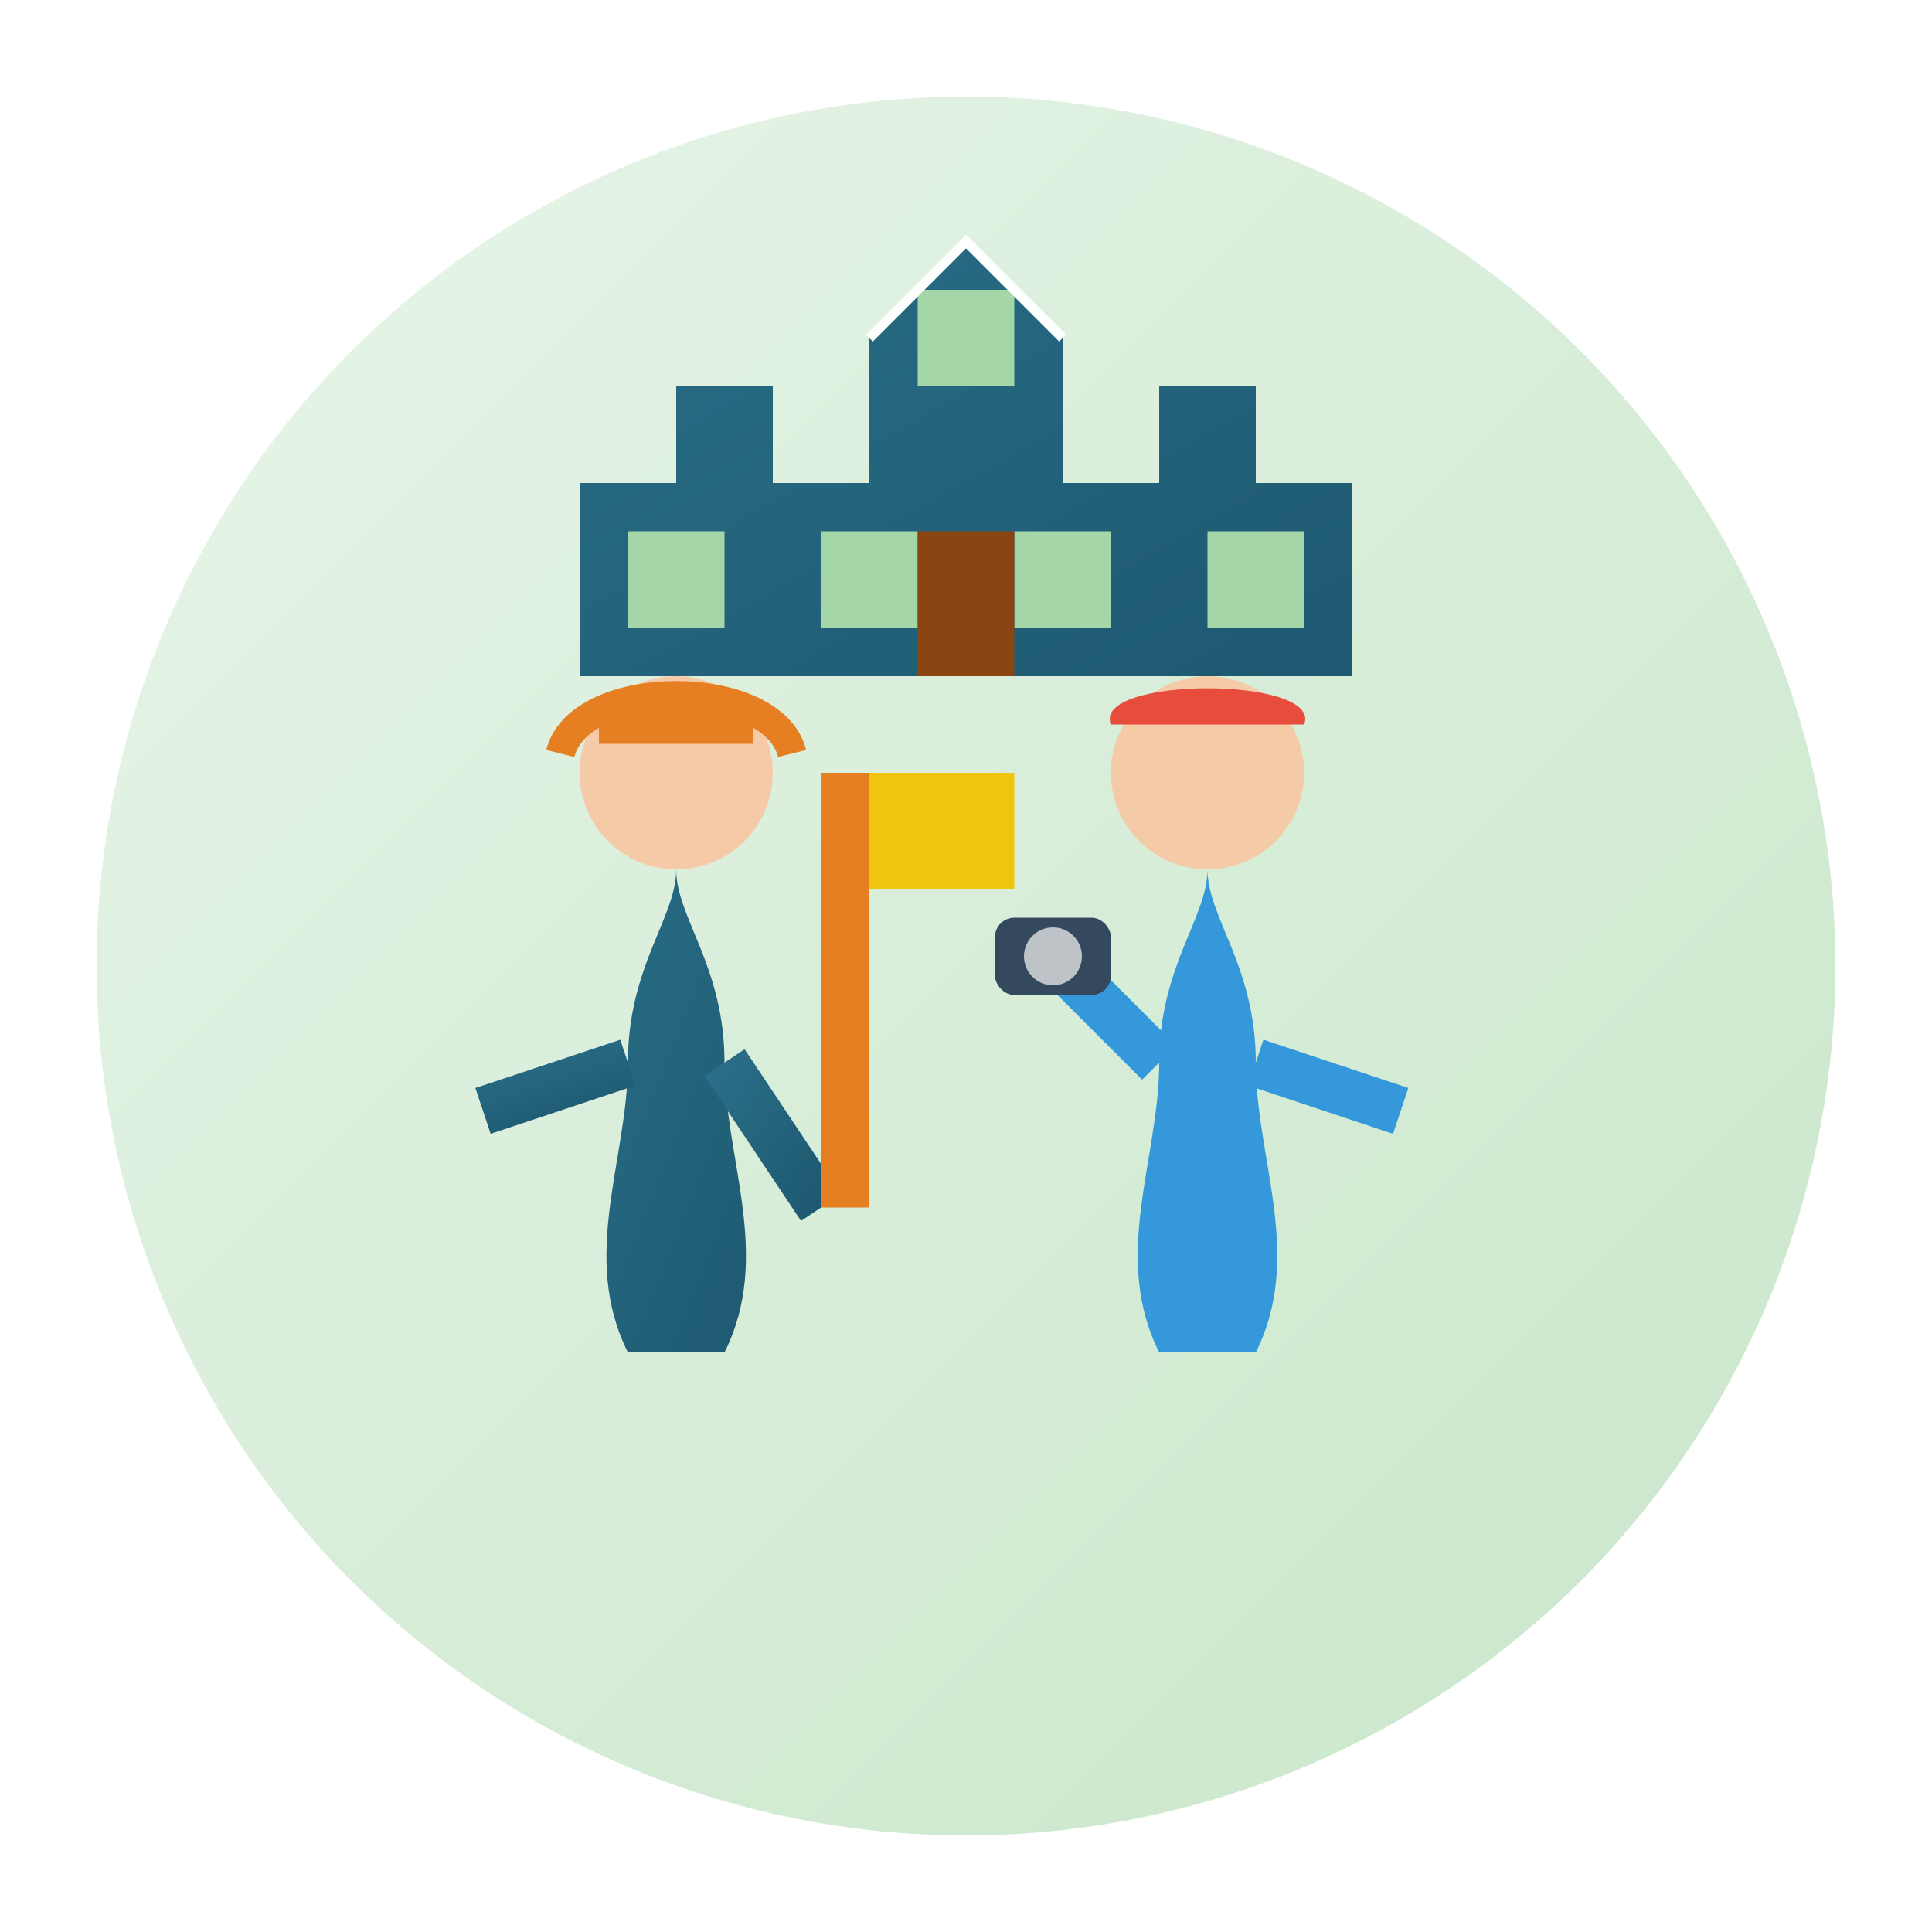 <svg xmlns="http://www.w3.org/2000/svg" viewBox="0 0 200 200" width="200" height="200">
  <defs>
    <linearGradient id="bgGradient" x1="0%" y1="0%" x2="100%" y2="100%">
      <stop offset="0%" stop-color="#E8F5E9" />
      <stop offset="100%" stop-color="#C8E6C9" />
    </linearGradient>
    <linearGradient id="accentGradient" x1="0%" y1="0%" x2="100%" y2="100%">
      <stop offset="0%" stop-color="#2A6D87" />
      <stop offset="100%" stop-color="#1D5970" />
    </linearGradient>
    <filter id="shadow" x="-10%" y="-10%" width="120%" height="120%">
      <feDropShadow dx="2" dy="2" stdDeviation="3" flood-color="#000" flood-opacity="0.2" />
    </filter>
  </defs>
  
  <!-- Background circle -->
  <circle cx="100" cy="100" r="90" fill="url(#bgGradient)" filter="url(#shadow)" />
  
  <!-- Tour guide and tourist representation -->
  <g transform="translate(100, 110)">
    <!-- Guide figure (left) -->
    <g transform="translate(-30, 0)">
      <!-- Body -->
      <path d="M0,-20 C0,-15 -5,-10 -5,0 C-5,10 -10,20 -5,30 L5,30 C10,20 5,10 5,0 C5,-10 0,-15 0,-20 Z" fill="url(#accentGradient)" />
      
      <!-- Head -->
      <circle cx="0" cy="-30" r="10" fill="#F5CBA7" />
      
      <!-- Tour guide hat -->
      <path d="M-12,-32 C-10,-40 10,-40 12,-32" fill="none" stroke="#E67E22" stroke-width="3" />
      <rect x="-8" y="-38" width="16" height="5" fill="#E67E22" />
      
      <!-- Arms -->
      <path d="M-5,0 L-20,5" fill="none" stroke="url(#accentGradient)" stroke-width="5" />
      <path d="M5,0 L15,15" fill="none" stroke="url(#accentGradient)" stroke-width="5" />
      
      <!-- Tour guide flag/sign -->
      <rect x="15" y="-30" width="5" height="45" fill="#E67E22" />
      <rect x="20" y="-30" width="15" height="12" fill="#F1C40F" />
    </g>
    
    <!-- Tourist figure (right) -->
    <g transform="translate(25, 0)">
      <!-- Body -->
      <path d="M0,-20 C0,-15 -5,-10 -5,0 C-5,10 -10,20 -5,30 L5,30 C10,20 5,10 5,0 C5,-10 0,-15 0,-20 Z" fill="#3498DB" />
      
      <!-- Head -->
      <circle cx="0" cy="-30" r="10" fill="#F5CBA7" />
      
      <!-- Tourist hat/cap -->
      <path d="M-10,-35 C-12,-40 12,-40 10,-35" fill="#E74C3C" />
      
      <!-- Arms -->
      <path d="M-5,0 L-15,-10" fill="none" stroke="#3498DB" stroke-width="5" />
      <path d="M5,0 L20,5" fill="none" stroke="#3498DB" stroke-width="5" />
      
      <!-- Camera -->
      <rect x="-22" y="-15" width="12" height="8" rx="2" ry="2" fill="#34495E" />
      <circle cx="-16" cy="-11" r="3" fill="#BDC3C7" />
    </g>
  </g>
  
  <!-- Landmark symbols representing guided tour sites -->
  <g transform="translate(100, 40)">
    <!-- Historic building/castle outline -->
    <path d="M-40,10 L-40,30 L40,30 L40,10 L30,10 L30,0 L20,0 L20,10 L10,10 L10,-5 L0,-15 L-10,-5 L-10,10 L-20,10 L-20,0 L-30,0 L-30,10 L-40,10 Z" fill="url(#accentGradient)" filter="url(#shadow)" />
    
    <!-- Windows and details -->
    <rect x="-35" y="15" width="10" height="10" fill="#A5D6A7" />
    <rect x="-15" y="15" width="10" height="10" fill="#A5D6A7" />
    <rect x="5" y="15" width="10" height="10" fill="#A5D6A7" />
    <rect x="25" y="15" width="10" height="10" fill="#A5D6A7" />
    
    <!-- Tower details -->
    <rect x="-5" y="-10" width="10" height="10" fill="#A5D6A7" />
    <path d="M-10,-5 L0,-15 L10,-5" fill="none" stroke="#FFFFFF" stroke-width="1" />
    
    <!-- Door -->
    <rect x="-5" y="15" width="10" height="15" fill="#8B4513" />
  </g>
</svg>
